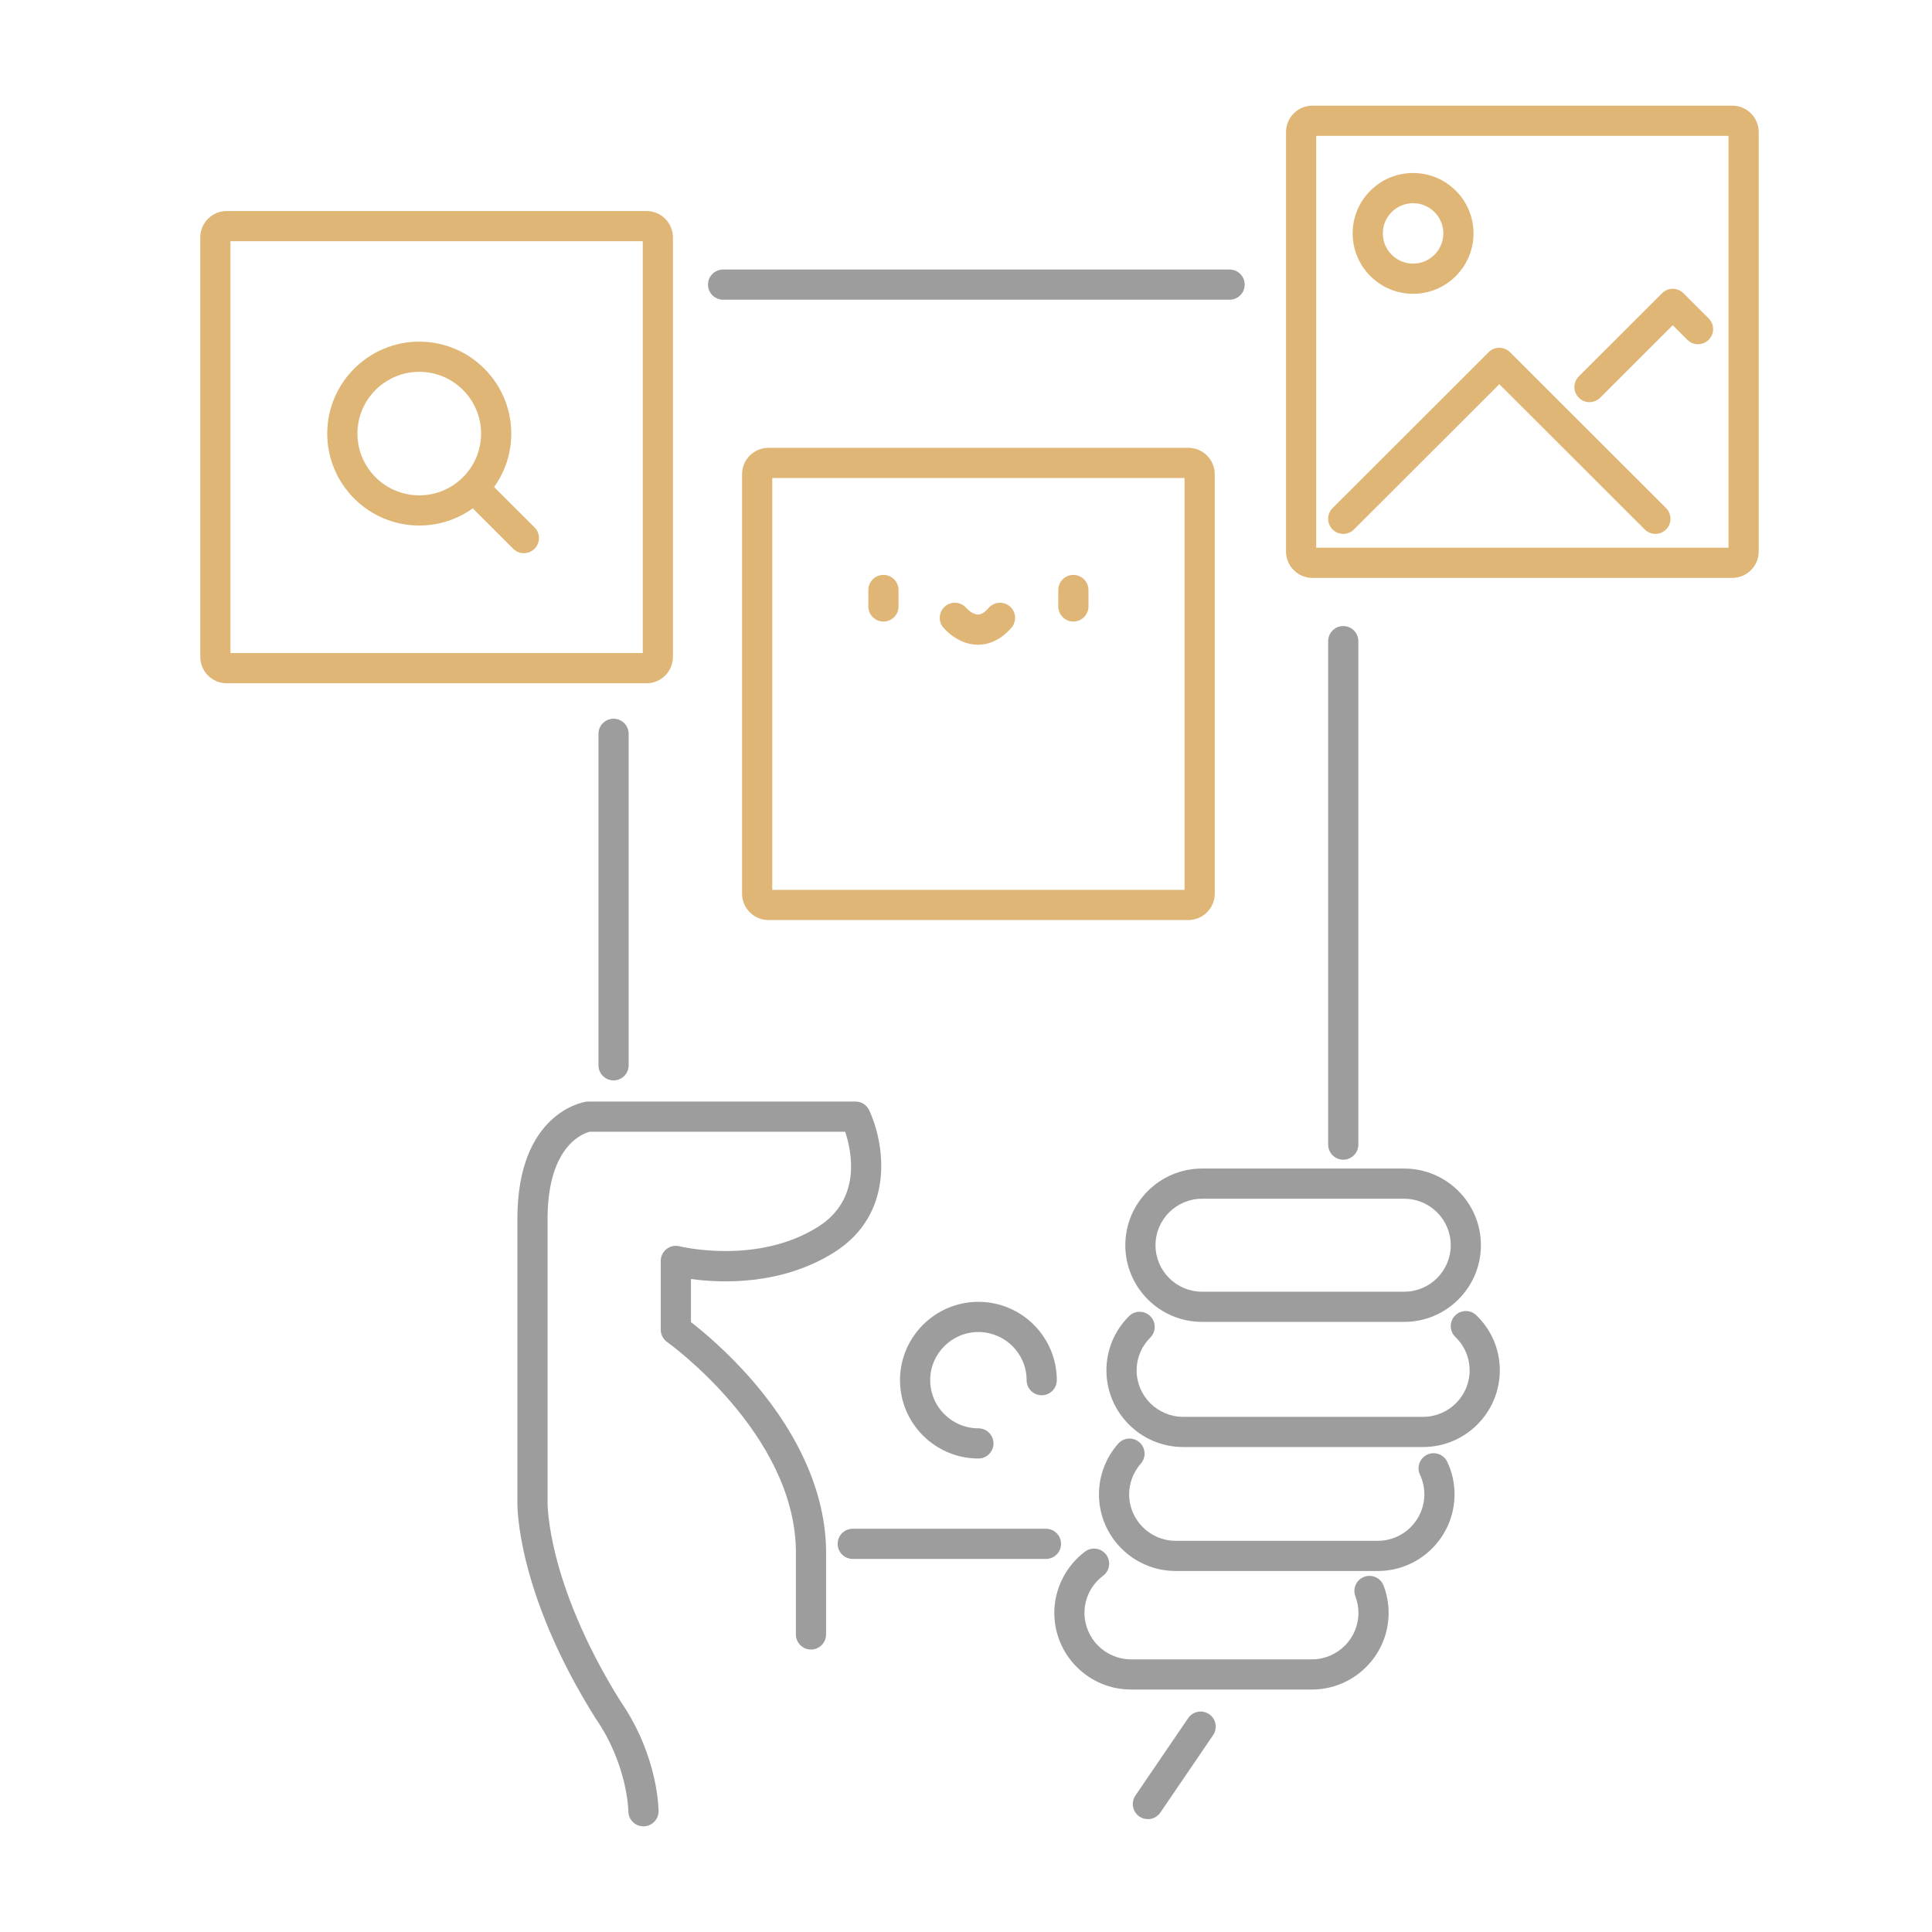 <?xml version="1.0" encoding="UTF-8"?>
<svg xmlns="http://www.w3.org/2000/svg" id="Ebene_1" data-name="Ebene 1" width="512" height="512" viewBox="0 0 512 512">
  <defs>
    <style>
      .cls-1 {
        fill: #9d9d9d;
      }

      .cls-1, .cls-2 {
        stroke-width: 0px;
      }

      .cls-2 {
        fill: #dfb676;
      }
    </style>
  </defs>
  <path class="cls-1" d="M372.14,350.313h-53.601c-11.203,0-20.318-9.115-20.318-20.318s9.115-20.317,20.318-20.317h53.601c11.203,0,20.318,9.114,20.318,20.317s-9.115,20.318-20.318,20.318ZM318.54,317.678c-6.792,0-12.318,5.525-12.318,12.317s5.526,12.318,12.318,12.318h53.601c6.792,0,12.318-5.526,12.318-12.318s-5.526-12.317-12.318-12.317h-53.601Z"></path>
  <path class="cls-1" d="M365.136,416.329h-53.569c-11.212,0-20.333-9.115-20.333-20.318,0-4.938,1.81-9.705,5.096-13.424,1.463-1.655,3.991-1.812,5.646-.349,1.655,1.463,1.812,3.99.349,5.646-1.993,2.256-3.091,5.142-3.091,8.127,0,6.792,5.533,12.318,12.333,12.318h53.569c6.801,0,12.333-5.526,12.333-12.318,0-1.812-.39-3.559-1.159-5.192-.941-1.998-.083-4.382,1.916-5.322,1.999-.938,4.382-.083,5.323,1.916,1.274,2.707,1.92,5.601,1.92,8.599,0,11.203-9.122,20.318-20.333,20.318Z"></path>
  <path class="cls-1" d="M347.666,447.745h-47.931c-11.212,0-20.333-9.114-20.333-20.317,0-6.33,3.04-12.397,8.131-16.231,1.765-1.328,4.273-.976,5.602.789,1.329,1.765.976,4.272-.789,5.602-3.142,2.366-4.944,5.952-4.944,9.841,0,6.792,5.533,12.317,12.333,12.317h47.931c6.801,0,12.333-5.525,12.333-12.317,0-1.505-.272-2.976-.808-4.372-.792-2.062.237-4.377,2.3-5.169,2.063-.789,4.376.239,5.168,2.3.89,2.315,1.34,4.752,1.34,7.241,0,11.203-9.122,20.317-20.333,20.317Z"></path>
  <path class="cls-1" d="M377.131,383.475h-63.583c-11.212,0-20.333-9.114-20.333-20.317,0-5.409,2.121-10.507,5.971-14.354,1.562-1.561,4.095-1.562,5.657.003,1.562,1.562,1.561,4.096-.002,5.657-2.337,2.335-3.625,5.423-3.625,8.694,0,6.792,5.533,12.317,12.333,12.317h63.583c6.801,0,12.333-5.525,12.333-12.317,0-3.352-1.341-6.492-3.777-8.844-1.589-1.534-1.634-4.066-.1-5.656,1.535-1.588,4.067-1.633,5.656-.1,4.011,3.873,6.221,9.058,6.221,14.6,0,11.203-9.122,20.317-20.333,20.317Z"></path>
  <path class="cls-1" d="M170.521,484c-2.206,0-3.994-1.785-4-3.989-.002-.218-.21-12.328-8.616-24.525-.033-.047-.064-.095-.095-.144-20.921-33.353-20.72-56.257-20.701-57.215v-75.095c0-28.177,17.509-30.972,18.254-31.077.185-.026.372-.039.559-.039h70.791c1.551,0,2.963.897,3.622,2.302,3.995,8.518,7.18,27.364-9.36,37.724-14.001,8.771-29.941,8.097-37.868,7.007v11.429c3.083,2.377,9.895,7.989,16.786,16.064,12.257,14.362,18.837,29.715,19.027,44.398v22.305c0,2.209-1.791,4-4,4s-4-1.791-4-4v-22.253c-.404-31.065-33.782-55.002-34.119-55.24-1.062-.749-1.695-1.97-1.695-3.269v-18.231c0-1.236.572-2.403,1.549-3.161.978-.758,2.251-1.021,3.448-.713.196.048,20.447,5.018,36.625-5.115,11.68-7.315,8.988-20.028,7.249-25.246h-67.675c-1.492.361-11.192,3.469-11.192,23.116v75.173c-.001.118-.041,5.499,2.327,14.65,2.186,8.446,6.928,21.919,17.107,38.163,9.864,14.36,9.979,28.391,9.979,28.981,0,2.209-1.791,4-4,4Z"></path>
  <path class="cls-1" d="M304.2,482.087c-.776,0-1.56-.225-2.249-.694-1.826-1.244-2.297-3.732-1.053-5.559l13.976-20.508c1.244-1.824,3.733-2.296,5.558-1.053,1.826,1.244,2.297,3.732,1.053,5.559l-13.976,20.508c-.774,1.136-2.03,1.747-3.309,1.747Z"></path>
  <path class="cls-1" d="M259.288,386.521c-11.457,0-20.778-9.313-20.778-20.762s9.321-20.761,20.778-20.761,20.777,9.313,20.777,20.761c0,2.209-1.791,4-4,4s-4-1.791-4-4c0-7.036-5.732-12.761-12.777-12.761s-12.778,5.725-12.778,12.761,5.732,12.762,12.778,12.762c2.209,0,4,1.791,4,4s-1.791,4-4,4Z"></path>
  <path class="cls-1" d="M355.975,307.334c-2.209,0-4-1.791-4-4v-133.421c0-2.209,1.791-4,4-4s4,1.791,4,4v133.421c0,2.209-1.791,4-4,4Z"></path>
  <path class="cls-1" d="M325.856,79.427h-134.23c-2.209,0-4-1.791-4-4s1.791-4,4-4h134.23c2.209,0,4,1.791,4,4s-1.791,4-4,4Z"></path>
  <path class="cls-1" d="M162.601,286.317c-2.209,0-4-1.791-4-4v-87.85c0-2.209,1.791-4,4-4s4,1.791,4,4v87.85c0,2.209-1.791,4-4,4Z"></path>
  <path class="cls-1" d="M277.185,413.134h-51.201c-2.209,0-4-1.791-4-4s1.791-4,4-4h51.201c2.209,0,4,1.791,4,4s-1.791,4-4,4Z"></path>
  <path class="cls-2" d="M314.919,243.822h-111.263c-3.86,0-7-3.141-7-7v-111.15c0-3.859,3.14-7,7-7h111.263c3.86,0,7,3.141,7,7v111.15c0,3.859-3.14,7-7,7ZM204.656,235.822h109.263v-109.15h-109.263v109.15Z"></path>
  <path class="cls-2" d="M459.073,153.15h-111.264c-3.86,0-7-3.141-7-7V35c0-3.859,3.14-7,7-7h111.264c3.86,0,7,3.141,7,7v111.15c0,3.859-3.14,7-7,7ZM348.81,145.15h109.264V36h-109.264v109.15Z"></path>
  <path class="cls-2" d="M171.336,181.076H60.073c-3.86,0-7-3.141-7-7V62.926c0-3.859,3.14-7,7-7h111.263c3.86,0,7,3.141,7,7v111.15c0,3.859-3.14,7-7,7ZM61.073,173.076h109.263V63.926H61.073v109.15Z"></path>
  <path class="cls-2" d="M234.121,164.717c-2.209,0-4-1.791-4-4v-4.363c0-2.209,1.791-4,4-4s4,1.791,4,4v4.363c0,2.209-1.791,4-4,4Z"></path>
  <path class="cls-2" d="M284.455,164.717c-2.209,0-4-1.791-4-4v-4.363c0-2.209,1.791-4,4-4s4,1.791,4,4v4.363c0,2.209-1.791,4-4,4Z"></path>
  <path class="cls-2" d="M259.186,170.865c-.038,0-.075,0-.112,0-5.212-.06-8.726-4.114-9.109-4.577-1.41-1.7-1.176-4.222.524-5.632,1.69-1.404,4.195-1.179,5.61.497.392.449,1.785,1.713,3.089,1.713h0c.85,0,1.794-.591,2.807-1.756,1.45-1.668,3.977-1.846,5.643-.395,1.667,1.449,1.844,3.976.395,5.643-3.226,3.711-6.572,4.508-8.849,4.508Z"></path>
  <path class="cls-2" d="M438.7,141.486c-1.023,0-2.046-.39-2.827-1.17l-38.535-38.499-38.535,38.499c-1.563,1.562-4.096,1.561-5.657-.003-1.562-1.562-1.561-4.096.002-5.657l41.362-41.323c1.562-1.561,4.093-1.561,5.654,0l41.362,41.323c1.563,1.562,1.564,4.095.002,5.657-.781.782-1.805,1.173-2.83,1.173Z"></path>
  <path class="cls-2" d="M421.23,106.579c-1.024,0-2.048-.391-2.83-1.173-1.562-1.562-1.561-4.096.002-5.657l22.068-22.048c1.562-1.561,4.093-1.561,5.654,0l6.697,6.69c1.563,1.562,1.564,4.095.002,5.657-1.56,1.563-4.094,1.565-5.657.003l-3.87-3.866-19.241,19.224c-.781.78-1.804,1.17-2.827,1.17Z"></path>
  <path class="cls-2" d="M374.482,77.86c-8.833,0-16.018-7.181-16.018-16.006s7.186-16.007,16.018-16.007,16.018,7.181,16.018,16.007-7.186,16.006-16.018,16.006ZM374.482,53.848c-4.421,0-8.018,3.592-8.018,8.007s3.597,8.006,8.018,8.006,8.018-3.592,8.018-8.006-3.597-8.007-8.018-8.007Z"></path>
  <path class="cls-2" d="M111.109,139.271c-13.446,0-24.386-10.931-24.386-24.366s10.939-24.366,24.386-24.366,24.386,10.931,24.386,24.366-10.939,24.366-24.386,24.366ZM111.109,98.539c-9.035,0-16.386,7.342-16.386,16.366s7.351,16.366,16.386,16.366,16.386-7.342,16.386-16.366-7.351-16.366-16.386-16.366Z"></path>
  <path class="cls-2" d="M138.831,146.601c-1.023,0-2.046-.39-2.827-1.17l-12.846-12.833c-1.563-1.562-1.564-4.095-.002-5.657,1.561-1.562,4.093-1.563,5.657-.003l12.846,12.833c1.563,1.562,1.564,4.095.002,5.657-.781.782-1.805,1.173-2.83,1.173Z"></path>
</svg>
